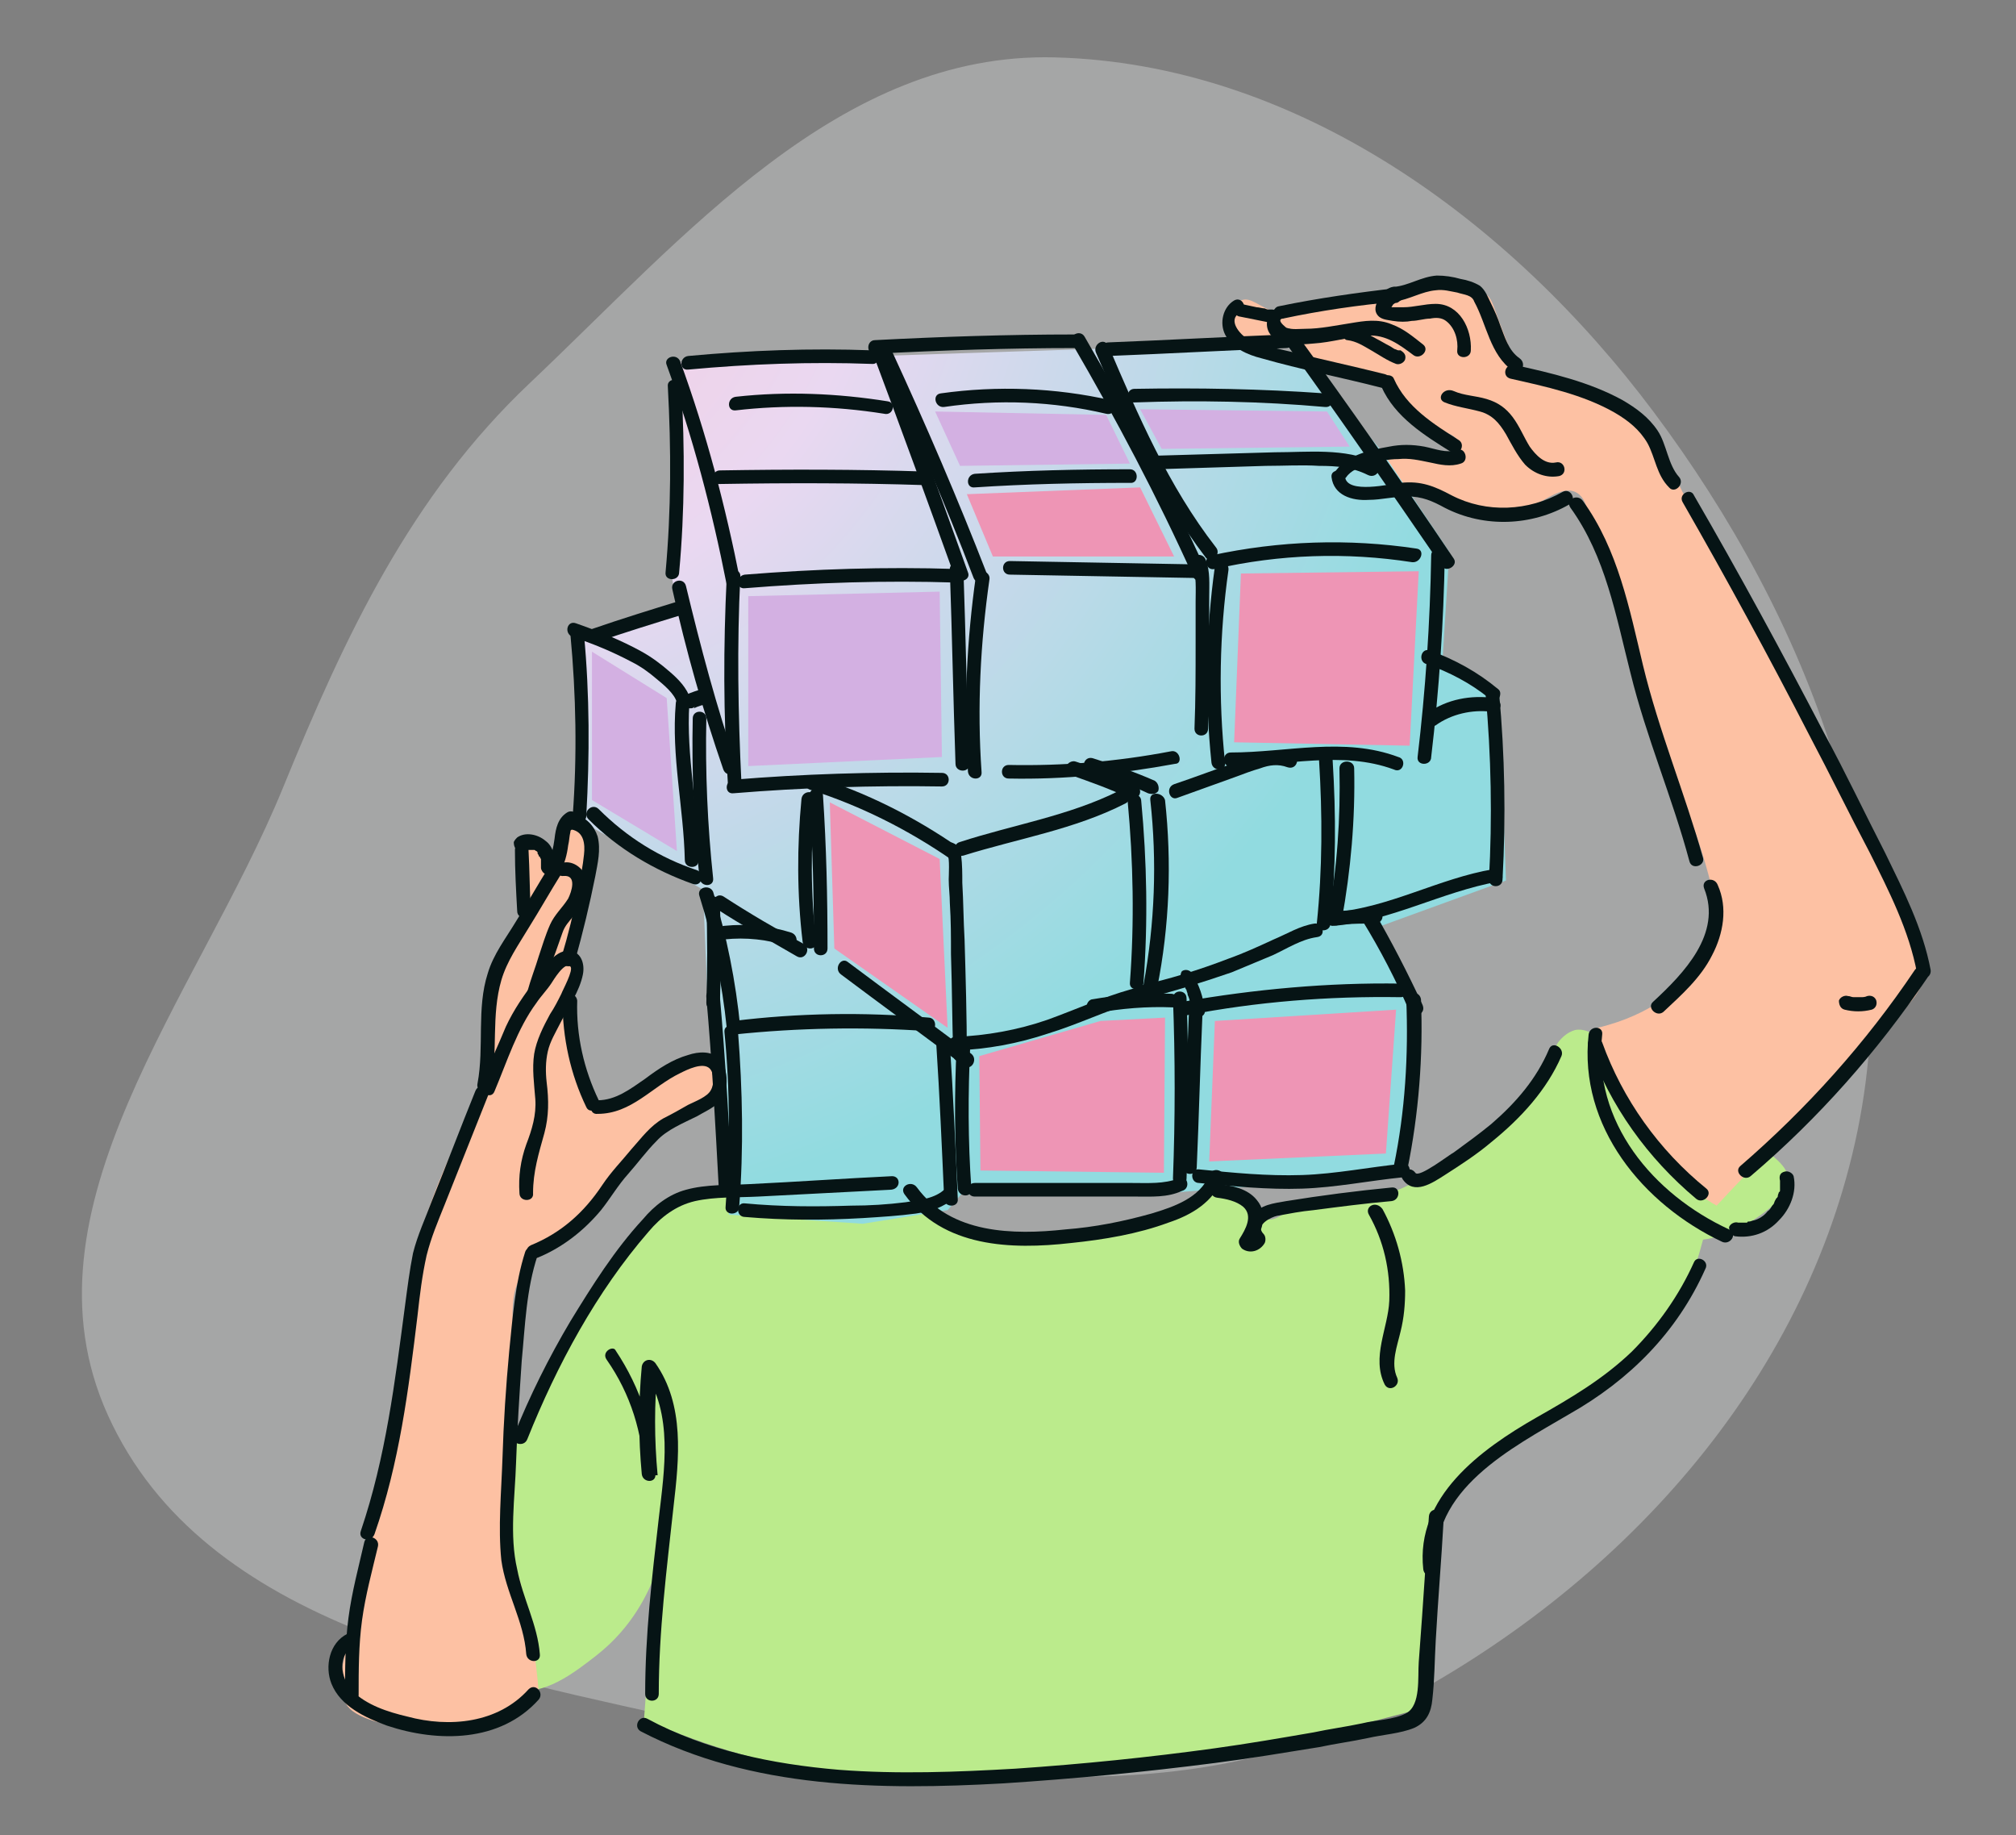 <?xml version="1.0" encoding="UTF-8"?> <svg xmlns="http://www.w3.org/2000/svg" width="178" height="162" viewBox="0 0 178 162" fill="none"><rect x="0" y="0" width="178" height="162" fill="#808080" stroke="none"/> <g style="mix-blend-mode:screen" opacity="0.3"> <path fill-rule="evenodd" clip-rule="evenodd" d="M146 36.355C159.702 54.661 168.574 77.481 164.016 99.784C159.446 122.15 142.819 140.289 122.63 150.721C104.151 160.269 82.854 156.897 62.482 152.249C42.392 147.666 18.064 143.765 9.523 124.916C1.255 106.673 17.455 87.949 24.991 69.52C30.482 56.09 36.26 43.766 46.772 33.82C60.506 20.827 74.172 4.581 93.121 5.065C114.312 5.606 133.219 19.279 146 36.355Z" fill="#FCFEFE"></path> </g> <path d="M42.167 132.924C43.167 129.324 43.967 130.424 48.567 121.524C50.867 117.224 52.467 113.624 55.667 109.724C55.667 109.724 57.467 107.624 61.967 105.424C62.467 105.224 63.467 104.724 64.067 105.124C64.667 105.524 64.467 106.324 65.067 106.824C65.567 107.324 66.367 107.224 66.767 107.224C76.667 106.624 73.867 107.524 79.167 106.724C79.867 106.624 80.867 106.424 82.067 106.824C83.667 107.224 84.667 108.224 85.167 108.624C86.767 109.824 89.967 109.524 96.467 108.724C103.367 107.824 105.267 106.924 106.067 105.724C106.167 105.524 106.467 104.924 107.067 104.824C108.367 104.524 110.067 106.224 110.567 106.624C111.167 107.224 111.267 107.524 111.767 107.624C112.667 107.824 113.467 107.024 113.967 106.624C116.067 105.024 118.367 106.224 121.767 105.524C123.767 105.124 124.967 104.324 127.367 102.824C132.567 99.524 135.767 95.024 137.567 92.024C137.867 91.624 138.367 91.124 139.067 90.924C140.567 90.624 141.967 92.324 143.267 93.524C145.867 96.024 145.967 94.824 153.867 100.124C156.967 102.224 157.867 103.024 157.867 104.124C157.867 105.624 155.967 106.924 154.767 107.724C152.967 108.824 151.367 109.324 150.367 109.424C150.067 110.524 149.667 112.124 148.767 113.824C148.267 114.724 146.467 118.024 139.467 123.024C136.167 125.324 134.567 126.124 130.667 129.224C128.767 130.724 127.567 131.924 126.767 133.624C125.867 135.824 126.167 137.724 126.367 140.024C126.567 142.524 126.567 146.224 125.867 150.724C123.567 151.324 120.367 152.224 116.467 153.024C114.067 153.524 107.567 154.824 94.667 155.824C84.167 156.624 78.967 157.124 74.467 156.624C66.767 155.724 60.767 153.524 56.867 151.724C57.067 149.024 57.267 146.224 57.567 143.524C57.667 142.024 57.767 140.524 57.867 138.924C57.267 140.524 55.867 143.624 52.667 146.124C50.867 147.524 47.867 149.924 45.367 149.024C41.667 148.024 40.367 139.524 42.167 132.924Z" fill="#BBEB8C"></path> <path d="M47.567 149.324C47.467 148.124 47.267 146.224 46.867 144.024C46.067 139.224 45.267 137.924 44.767 135.024C44.267 132.424 44.667 128.924 45.267 121.824C45.667 117.224 44.467 114.524 46.367 112.124C46.667 111.724 47.467 111.024 49.067 109.524C52.167 106.624 52.267 106.824 53.367 105.724C56.167 102.724 55.267 101.624 57.467 100.124C59.667 98.524 61.267 99.324 62.467 97.624C63.367 96.324 63.667 94.424 62.867 93.724C62.167 93.124 60.867 93.624 60.067 93.924C56.767 95.124 55.867 97.624 53.667 97.424C52.967 97.324 52.467 97.024 52.267 96.824C51.167 96.024 50.867 94.724 50.567 92.724C50.167 90.324 49.867 88.924 50.467 87.524C50.667 87.024 51.067 86.324 50.967 85.424C50.867 84.724 50.567 84.424 50.467 83.824C50.267 82.924 50.667 82.324 51.067 81.324C51.667 79.724 51.867 78.524 52.067 76.624C52.367 74.724 52.167 74.124 51.967 73.624C51.567 72.824 50.567 72.224 49.967 72.424C49.567 72.624 49.467 73.024 49.367 73.824C49.067 75.224 49.267 76.224 49.067 76.324C48.867 76.324 48.767 75.324 47.867 74.724C47.167 74.324 46.067 74.324 45.767 74.824C45.567 75.224 45.767 75.724 45.867 76.124C46.467 77.824 46.167 79.324 45.867 81.124C45.567 82.924 44.867 82.624 43.867 85.124C43.367 86.424 42.467 88.824 42.767 91.524C42.867 92.624 43.167 93.524 42.967 94.924C42.767 96.024 42.367 96.824 42.167 97.124C41.667 98.024 38.267 104.324 36.967 109.724C36.867 109.924 36.667 111.624 36.167 115.024C35.367 120.824 35.267 121.724 34.967 123.924C33.867 131.124 33.367 134.724 32.067 138.524C31.667 139.524 31.267 142.024 30.267 146.924C30.067 147.924 29.867 149.324 30.567 150.424C30.867 150.924 31.567 151.624 34.167 152.224C36.967 152.824 38.967 153.324 41.667 152.624C44.767 151.824 46.667 150.224 47.567 149.324Z" fill="#FDC1A3"></path> <path d="M151.567 106.424C155.367 102.324 158.567 99.224 160.767 97.124C163.267 94.824 165.167 91.924 167.667 89.524C168.467 88.724 169.867 87.424 170.067 85.524C170.267 83.724 169.367 82.324 168.967 81.624C166.967 78.324 165.867 74.624 163.967 71.224C160.967 65.824 161.867 66.724 158.667 60.924C154.767 53.824 149.767 46.124 148.167 42.624C148.067 42.424 147.667 41.424 146.967 40.124C146.067 38.524 145.667 37.624 145.267 37.124C143.767 35.224 141.267 34.624 138.967 34.024C136.267 33.324 135.467 33.724 134.467 32.824C133.867 32.324 133.467 31.324 132.767 29.424C131.767 26.924 131.867 26.524 131.167 25.924C129.867 24.724 127.967 24.824 127.567 24.824C126.367 24.924 126.067 25.324 124.467 25.724C123.067 26.024 122.367 25.924 120.967 26.024C116.267 26.324 115.467 28.424 112.867 27.624C111.267 27.224 110.467 26.124 109.567 26.524C109.067 26.824 108.767 27.524 108.767 28.124C108.767 28.824 109.167 29.524 109.767 29.824C110.067 29.924 110.267 30.024 111.567 29.924C113.467 29.824 113.567 29.724 113.967 29.924C114.667 30.224 114.667 30.724 115.467 31.524C115.667 31.724 116.267 32.124 117.667 32.624C120.667 33.624 121.367 32.724 122.767 33.624C124.367 34.624 123.567 35.924 125.367 37.124C126.867 38.224 128.367 38.024 128.767 39.024C128.867 39.524 128.767 40.124 128.467 40.324C127.867 40.724 127.067 40.024 125.867 39.624C125.067 39.324 123.767 39.224 122.067 39.624C122.367 41.024 122.967 42.724 124.267 43.324C125.067 43.624 125.567 43.424 126.667 43.424C129.167 43.624 129.467 45.124 131.367 45.524C134.767 46.324 137.367 42.324 139.267 43.524C139.867 43.924 140.067 44.624 140.167 45.124C141.067 48.624 143.067 51.824 143.967 55.324C145.767 62.724 146.767 66.424 147.867 69.024C148.367 70.124 150.167 74.024 151.267 78.924C151.567 80.124 151.667 81.124 151.467 82.224C150.867 85.624 147.767 87.624 146.367 88.524C145.267 89.224 143.567 90.124 141.067 90.724C141.867 93.924 143.767 99.424 148.667 103.824C149.467 105.024 150.467 105.824 151.567 106.424Z" fill="#FDC1A3"></path> <path d="M59.467 32.024L110.767 30.324L115.767 32.224L122.067 39.924L127.967 48.724L127.367 58.224L132.367 61.224L132.967 77.724L121.967 81.724L125.067 88.024L124.167 103.624L101.667 105.424H84.867L83.667 106.824L76.167 108.024L64.367 107.224L62.467 88.024L62.067 78.524L51.167 72.424L51.067 56.624L59.767 53.824L59.167 49.824L59.467 32.024Z" fill="url(#paint0_radial_545_126215)"></path> <path d="M50.465 73.224C51.565 73.424 51.665 74.524 51.565 75.424C51.465 76.424 51.265 77.424 51.065 78.424C50.665 80.524 50.165 82.524 49.565 84.524C49.365 85.324 50.565 85.624 50.765 84.824C51.465 82.324 52.065 79.824 52.565 77.324C52.765 76.224 53.065 75.024 52.765 73.824C52.465 72.924 51.765 72.124 50.765 71.924C50.065 71.824 49.665 73.024 50.465 73.224Z" fill="#061415"></path> <path d="M49.765 77.324C50.965 77.224 50.465 78.724 50.165 79.324C49.665 80.124 48.965 80.724 48.565 81.624C48.165 82.524 47.865 83.524 47.565 84.424C47.265 85.424 46.865 86.424 46.565 87.524C46.265 88.324 47.565 88.624 47.765 87.824C48.165 86.524 48.565 85.324 49.065 84.024C49.265 83.424 49.465 82.924 49.665 82.324C49.865 81.724 50.265 81.324 50.665 80.824C51.365 80.024 51.965 79.024 51.865 77.924C51.765 76.924 50.865 76.024 49.865 76.124C48.965 76.224 48.965 77.424 49.765 77.324Z" fill="#061415"></path> <path d="M48.465 76.524C47.465 78.124 46.565 79.724 45.565 81.324C44.665 82.824 43.565 84.224 43.065 85.924C42.065 89.024 42.765 92.424 42.165 95.624C41.965 96.424 43.165 96.724 43.365 95.924C43.965 92.824 43.365 89.624 44.265 86.524C44.765 84.824 45.765 83.424 46.665 81.924C47.665 80.324 48.565 78.724 49.565 77.124C49.965 76.524 48.965 75.824 48.465 76.524Z" fill="#061415"></path> <path d="M45.465 75.024C45.465 76.824 45.565 78.624 45.665 80.424C45.665 81.224 46.965 81.224 46.865 80.424C46.765 78.624 46.765 76.824 46.665 75.024C46.665 74.224 45.465 74.224 45.465 75.024Z" fill="#061415"></path> <path d="M46.465 75.124C46.565 75.124 46.565 75.024 46.665 75.024C46.565 75.024 46.565 75.024 46.565 75.024H46.665C46.765 75.024 46.765 75.024 46.665 75.024H46.765C46.865 75.024 46.865 75.024 46.965 75.024C46.765 75.024 46.865 75.024 46.965 75.024H47.065H47.165C47.265 75.024 47.065 74.924 47.165 75.024C47.265 75.024 47.265 75.124 47.365 75.124C47.365 75.124 47.465 75.224 47.365 75.124C47.265 75.024 47.365 75.124 47.365 75.124C47.365 75.124 47.365 75.124 47.465 75.224C47.465 75.224 47.465 75.224 47.465 75.324C47.465 75.424 47.465 75.324 47.465 75.324C47.465 75.424 47.565 75.424 47.565 75.524C47.565 75.524 47.565 75.624 47.665 75.624C47.665 75.724 47.665 75.624 47.665 75.624C47.665 75.724 47.765 75.824 47.765 75.824C47.765 75.924 47.765 75.924 47.765 76.024C47.765 76.024 47.765 76.024 47.765 76.124C47.765 76.024 47.765 76.024 47.765 76.024V76.124C47.765 76.324 47.765 76.524 47.765 76.624C47.765 76.724 47.865 76.924 47.965 77.024C48.065 77.124 48.265 77.224 48.365 77.224C48.565 77.224 48.665 77.124 48.765 77.024C48.865 76.924 48.965 76.724 48.965 76.624C49.065 75.724 48.865 74.724 48.165 74.224C47.465 73.624 46.365 73.424 45.665 73.924C45.565 74.024 45.465 74.124 45.365 74.324C45.365 74.424 45.365 74.624 45.465 74.824C45.865 75.224 46.265 75.324 46.465 75.124Z" fill="#061415"></path> <path d="M49.465 76.924C49.865 76.224 50.065 75.424 50.165 74.624C50.265 74.224 50.265 73.824 50.365 73.424C50.365 73.324 50.365 73.324 50.465 73.224C50.465 73.324 50.565 73.124 50.565 73.024C50.565 73.024 50.565 72.924 50.665 72.924L50.765 72.824C51.065 72.624 51.165 72.224 50.965 71.924C50.765 71.624 50.365 71.524 50.065 71.724C49.265 72.224 49.065 73.124 48.965 74.024C48.865 74.824 48.665 75.624 48.365 76.324C48.265 76.624 48.265 77.024 48.565 77.224C48.865 77.324 49.265 77.224 49.465 76.924Z" fill="#061415"></path> <path d="M43.665 96.324C44.765 93.724 45.665 90.824 47.365 88.524C47.765 87.924 48.265 87.424 48.665 86.824C48.865 86.524 49.865 84.824 50.365 85.324C50.665 85.624 49.665 87.424 49.565 87.724C49.265 88.324 48.965 88.924 48.565 89.524C47.965 90.624 47.365 91.824 47.165 93.024C46.965 94.324 47.165 95.724 47.265 97.024C47.365 98.424 46.965 99.724 46.465 101.024C45.965 102.424 45.765 103.824 45.865 105.324C45.865 106.124 47.165 106.124 47.065 105.324C47.065 103.424 47.565 101.824 48.065 100.024C48.465 98.524 48.465 97.124 48.265 95.524C48.165 94.624 48.165 93.724 48.365 92.824C48.565 91.924 49.065 91.124 49.465 90.324C50.165 88.924 51.165 87.524 51.465 86.024C51.665 85.024 51.265 83.924 50.165 83.924C48.865 83.924 47.965 85.624 47.265 86.524C46.265 87.824 45.365 89.124 44.665 90.624C43.965 92.324 43.165 94.024 42.465 95.724C42.265 96.424 43.365 97.124 43.665 96.324Z" fill="#061415"></path> <path d="M41.965 96.324C40.665 99.524 39.465 102.724 38.165 105.924C37.565 107.524 36.865 109.024 36.465 110.624C36.165 112.124 35.965 113.724 35.765 115.224C34.865 122.024 34.065 128.624 31.865 135.124C31.565 135.924 32.765 136.224 33.065 135.424C35.265 129.124 36.065 122.724 36.865 116.124C37.065 114.324 37.265 112.624 37.665 110.824C38.065 109.224 38.665 107.824 39.265 106.324C40.565 103.024 41.865 99.824 43.165 96.524C43.465 95.824 42.265 95.524 41.965 96.324Z" fill="#061415"></path> <path d="M32.165 136.124C31.665 138.324 31.065 140.524 30.765 142.824C30.465 145.124 30.465 147.424 30.465 149.624C30.465 150.424 31.665 150.424 31.665 149.624C31.665 147.424 31.665 145.224 31.965 143.024C32.265 140.824 32.865 138.624 33.365 136.524C33.565 135.724 32.365 135.324 32.165 136.124Z" fill="#061415"></path> <path d="M46.365 110.524C45.465 113.324 45.265 116.324 44.965 119.224C44.665 122.424 44.465 125.524 44.365 128.724C44.265 131.724 43.965 134.824 44.265 137.724C44.665 140.624 46.265 143.124 46.465 146.024C46.565 146.824 47.765 146.824 47.665 146.024C47.465 143.424 46.165 141.124 45.665 138.524C44.965 135.524 45.465 132.224 45.565 129.124C45.665 126.124 45.865 123.124 46.065 120.124C46.365 117.024 46.465 113.824 47.465 110.824C47.765 110.124 46.565 109.824 46.365 110.524Z" fill="#061415"></path> <path d="M47.465 111.024C49.665 110.124 51.565 108.624 53.065 106.824C53.865 105.824 54.565 104.624 55.465 103.624C56.265 102.724 57.065 101.624 57.965 100.724C58.865 99.724 60.365 99.124 61.565 98.524C62.565 97.924 63.765 97.524 64.065 96.224C64.265 95.324 64.165 94.224 63.565 93.524C62.865 92.724 61.665 92.824 60.765 93.124C59.365 93.524 58.165 94.324 56.965 95.224C55.665 96.124 54.365 97.124 52.765 97.124C51.965 97.124 51.965 98.424 52.765 98.324C55.765 98.324 57.565 95.924 60.065 94.724C60.665 94.424 62.065 93.724 62.665 94.324C63.065 94.724 63.065 95.724 62.765 96.224C62.465 96.824 61.365 97.224 60.765 97.524C60.065 97.924 59.365 98.324 58.565 98.724C57.365 99.424 56.665 100.424 55.765 101.424C54.865 102.524 53.965 103.424 53.165 104.624C51.565 107.024 49.565 108.824 46.865 109.924C46.065 110.324 46.765 111.324 47.465 111.024Z" fill="#061415"></path> <path d="M49.665 88.324C49.665 91.624 50.365 94.824 51.765 97.724C52.065 98.424 53.165 97.824 52.865 97.124C51.565 94.424 50.865 91.424 50.965 88.324C50.865 87.524 49.665 87.524 49.665 88.324Z" fill="#061415"></path> <path d="M118.865 42.124C119.265 41.524 120.065 41.224 120.765 41.024C121.665 40.724 122.565 40.524 123.465 40.524C124.465 40.424 125.265 40.624 126.265 40.824C127.165 41.024 128.065 41.224 128.965 40.924C129.765 40.724 129.365 39.424 128.665 39.724C127.665 40.024 126.765 39.624 125.765 39.424C124.665 39.224 123.665 39.224 122.665 39.424C120.965 39.724 119.065 40.124 117.965 41.524C117.265 42.124 118.365 42.724 118.865 42.124Z" fill="#061415"></path> <path d="M117.565 42.124C117.765 43.724 119.365 44.224 120.865 44.124C121.965 44.124 123.065 43.824 124.265 43.824C125.565 43.824 126.465 44.224 127.565 44.824C131.065 46.624 135.265 46.424 138.565 44.524C139.265 44.124 138.665 43.024 137.965 43.424C134.965 45.124 131.265 45.324 128.165 43.724C126.665 42.924 125.465 42.424 123.665 42.624C122.765 42.724 118.965 43.624 118.765 42.124C118.765 41.424 117.465 41.324 117.565 42.124Z" fill="#061415"></path> <path d="M127.565 35.524C128.565 35.924 129.565 36.024 130.665 36.324C131.765 36.624 132.365 37.324 132.965 38.324C133.465 39.224 133.965 40.224 134.665 41.024C135.465 41.824 136.565 42.224 137.665 42.024C138.465 41.824 138.165 40.624 137.365 40.824C136.365 41.024 135.565 40.124 135.065 39.424C134.565 38.624 134.165 37.624 133.565 36.824C132.965 36.024 132.265 35.524 131.265 35.224C130.265 34.924 129.265 34.924 128.365 34.524C127.465 34.124 126.765 35.224 127.565 35.524Z" fill="#061415"></path> <path d="M121.965 34.124C123.165 36.824 125.765 38.424 128.165 39.924C128.865 40.324 129.465 39.224 128.765 38.824C126.565 37.424 124.165 35.924 123.065 33.424C122.965 33.124 122.465 33.024 122.165 33.224C121.865 33.424 121.865 33.824 121.965 34.124Z" fill="#061415"></path> <path d="M108.965 26.524C107.965 27.124 107.665 28.524 108.165 29.524C108.765 30.724 110.165 31.324 111.365 31.624C114.865 32.624 118.465 33.324 121.965 34.224C122.765 34.424 123.065 33.224 122.265 33.024C119.465 32.324 116.665 31.724 113.865 31.024C112.665 30.724 111.265 30.524 110.165 29.924C109.465 29.524 108.365 28.224 109.465 27.624C110.265 27.224 109.665 26.124 108.965 26.524Z" fill="#061415"></path> <path d="M109.365 27.924C110.365 28.124 111.365 28.324 112.365 28.524C112.465 28.524 112.665 28.424 112.765 28.324C112.865 28.224 112.965 28.024 112.965 27.924C112.965 27.724 112.865 27.624 112.765 27.524C112.665 27.424 112.465 27.324 112.365 27.324H112.265C112.365 27.324 112.365 27.324 112.265 27.324C112.165 27.324 112.165 27.324 112.065 27.324C111.965 27.324 111.865 27.324 111.665 27.224C111.465 27.224 111.165 27.124 110.965 27.124C110.465 27.024 110.065 26.924 109.565 26.824C109.265 26.724 108.865 26.924 108.765 27.224C108.865 27.424 109.065 27.824 109.365 27.924Z" fill="#061415"></path> <path d="M112.865 27.124C111.865 27.524 111.565 28.724 112.165 29.524C112.965 30.624 114.765 30.424 115.965 30.324C117.565 30.224 119.165 29.724 120.765 29.624C122.365 29.524 123.565 30.424 124.765 31.324C125.365 31.824 126.265 30.924 125.665 30.424C124.765 29.724 123.965 29.024 122.865 28.624C121.665 28.124 120.465 28.324 119.265 28.524C117.965 28.724 116.565 29.024 115.265 29.024C114.765 29.024 114.065 29.124 113.565 28.924C113.465 28.824 112.765 28.324 113.165 28.124C113.965 28.024 113.665 26.824 112.865 27.124Z" fill="#061415"></path> <path d="M118.965 30.024C119.765 30.124 120.365 30.524 121.065 30.924C121.765 31.324 122.465 31.824 123.265 32.124C123.565 32.224 123.965 32.024 124.065 31.724C124.165 31.324 123.965 31.124 123.665 30.924H123.565C123.665 30.924 123.465 30.924 123.465 30.924C123.365 30.924 123.265 30.824 123.165 30.824C122.965 30.724 122.865 30.624 122.665 30.524C122.265 30.324 121.965 30.124 121.565 29.924C120.865 29.524 120.065 29.124 119.265 28.924C118.965 28.824 118.565 29.024 118.465 29.324C118.465 29.524 118.665 30.024 118.965 30.024Z" fill="#061415"></path> <path d="M113.265 28.124C116.565 27.424 119.965 26.924 123.365 26.624C124.165 26.524 124.165 25.324 123.365 25.424C119.865 25.824 116.365 26.324 112.965 27.024C112.165 27.124 112.465 28.324 113.265 28.124Z" fill="#061415"></path> <path d="M122.965 25.324C122.465 25.424 122.065 25.824 121.865 26.224C121.565 26.624 121.265 27.224 121.565 27.724C121.865 28.224 122.465 28.224 122.965 28.324C123.565 28.424 124.165 28.424 124.665 28.324C125.165 28.324 125.765 28.124 126.265 28.124C126.765 28.024 127.265 28.024 127.665 28.324C128.465 28.924 128.765 30.024 128.665 30.924C128.565 31.724 129.865 31.724 129.865 30.924C129.965 29.024 128.865 26.824 126.765 26.824C125.765 26.824 124.865 27.124 123.865 27.124C123.665 27.124 123.365 27.124 123.165 27.124C123.065 27.124 122.965 27.124 122.865 27.124L122.565 27.024C122.665 27.324 122.665 27.424 122.765 27.224L122.865 27.124C122.865 27.024 122.965 27.024 122.965 26.924C123.065 26.824 123.165 26.724 123.365 26.724C124.065 26.424 123.765 25.224 122.965 25.324Z" fill="#061415"></path> <path d="M123.165 26.624C124.465 26.424 125.565 25.724 126.765 25.624C127.465 25.524 128.065 25.724 128.665 25.824C129.265 26.024 129.965 26.024 130.165 26.624C131.265 28.624 131.565 31.324 133.565 32.724C134.265 33.224 134.865 32.124 134.165 31.624C133.165 30.924 132.865 29.724 132.465 28.724C132.265 28.124 131.965 27.424 131.665 26.824C131.365 26.224 131.165 25.624 130.665 25.224C130.165 24.924 129.565 24.724 128.965 24.624C128.265 24.424 127.565 24.324 126.865 24.324C125.465 24.424 124.365 25.224 123.065 25.324C122.365 25.424 122.365 26.724 123.165 26.624Z" fill="#061415"></path> <path d="M133.365 33.424C136.465 34.124 139.765 34.824 142.565 36.424C143.765 37.124 144.765 37.924 145.465 39.124C146.165 40.424 146.265 41.924 147.365 43.024C147.865 43.624 148.765 42.724 148.265 42.124C147.265 41.024 147.165 39.224 146.365 38.024C145.565 36.824 144.465 36.024 143.265 35.324C140.365 33.724 136.965 32.924 133.765 32.224C132.865 32.024 132.565 33.224 133.365 33.424Z" fill="#061415"></path> <path d="M148.565 44.324C152.465 51.124 156.165 57.924 159.765 64.924C161.565 68.324 163.265 71.824 165.065 75.224C166.765 78.624 168.565 82.124 169.265 85.924C169.365 86.724 170.565 86.424 170.465 85.624C169.765 81.924 168.065 78.624 166.465 75.324C164.665 71.824 162.965 68.224 161.065 64.724C157.365 57.624 153.565 50.624 149.565 43.724C149.265 43.024 148.165 43.624 148.565 44.324Z" fill="#061415"></path> <path d="M169.065 85.624C164.765 92.024 159.565 97.824 153.665 102.924C153.065 103.424 153.965 104.324 154.565 103.824C160.565 98.724 165.765 92.824 170.165 86.324C170.565 85.624 169.565 84.924 169.065 85.624Z" fill="#061415"></path> <path d="M150.465 78.424C152.065 82.424 148.665 85.924 145.965 88.424C145.365 88.924 146.265 89.824 146.865 89.324C148.465 87.824 150.165 86.324 151.165 84.324C152.165 82.424 152.565 80.124 151.665 78.124C151.365 77.324 150.165 77.624 150.465 78.424Z" fill="#061415"></path> <path d="M138.665 44.824C141.765 49.124 142.665 54.324 143.965 59.424C145.365 65.124 147.665 70.424 149.165 76.024C149.365 76.824 150.565 76.424 150.365 75.724C148.765 70.024 146.465 64.524 145.065 58.724C143.865 53.724 142.865 48.524 139.765 44.224C139.265 43.524 138.165 44.124 138.665 44.824Z" fill="#061415"></path> <path d="M162.865 89.124C163.665 89.324 164.465 89.324 165.265 89.124C165.565 89.024 165.765 88.724 165.665 88.324C165.565 88.024 165.265 87.824 164.865 87.924C164.665 88.024 164.465 88.024 164.265 88.024C164.365 88.024 164.365 88.024 164.465 88.024C164.165 88.024 163.865 88.024 163.465 88.024C163.565 88.024 163.565 88.024 163.665 88.024C163.465 88.024 163.365 87.924 163.165 87.924C162.865 87.824 162.465 88.024 162.365 88.324C162.365 88.624 162.465 89.024 162.865 89.124Z" fill="#061415"></path> <path d="M79.865 105.424C83.265 110.124 89.265 110.324 94.565 109.724C97.465 109.424 100.465 108.924 103.165 107.924C105.265 107.224 107.065 106.124 107.965 104.024C108.265 103.324 107.065 102.924 106.765 103.724C105.965 105.724 103.665 106.524 101.665 107.124C99.165 107.824 96.665 108.324 94.065 108.524C89.465 109.024 83.965 108.924 80.965 104.824C80.465 104.124 79.365 104.724 79.865 105.424Z" fill="#061415"></path> <path d="M78.765 103.824C74.565 104.024 70.365 104.324 66.165 104.524C64.365 104.624 62.365 104.524 60.565 105.024C59.065 105.424 57.765 106.424 56.765 107.624C54.265 110.324 52.265 113.524 50.365 116.624C48.465 119.824 46.765 123.224 45.365 126.724C45.065 127.424 46.265 127.824 46.565 127.024C49.165 120.524 52.665 114.024 57.265 108.724C58.365 107.424 59.665 106.424 61.365 106.024C63.165 105.624 65.065 105.724 66.965 105.624C70.865 105.424 74.665 105.224 78.565 105.024C79.565 105.024 79.565 103.824 78.765 103.824Z" fill="#061415"></path> <path d="M53.565 120.024C55.665 123.024 56.765 126.524 56.865 130.224C57.265 130.224 57.665 130.224 58.065 130.224C57.765 127.024 57.765 123.924 58.065 120.724C57.665 120.824 57.265 120.924 56.865 121.024C59.465 124.824 58.665 129.724 58.165 134.024C57.565 139.224 56.965 144.324 56.965 149.524C56.965 150.324 58.165 150.324 58.165 149.524C58.165 144.024 58.865 138.524 59.465 133.024C59.965 128.724 60.465 124.024 57.865 120.324C57.465 119.824 56.765 120.024 56.665 120.624C56.365 123.824 56.365 126.924 56.665 130.124C56.765 130.924 57.965 130.924 57.865 130.124C57.765 126.224 56.565 122.524 54.365 119.224C54.165 118.724 53.065 119.324 53.565 120.024Z" fill="#061415"></path> <path d="M107.465 105.724C108.265 105.824 109.165 106.024 109.765 106.524C110.665 107.324 109.965 108.524 109.465 109.324C109.265 109.624 109.465 110.024 109.665 110.224C110.365 110.724 111.265 110.424 111.665 109.724C111.765 109.524 111.765 109.124 111.565 108.924C110.765 108.124 112.265 107.424 112.765 107.324C113.865 107.124 114.865 106.924 115.965 106.824C118.265 106.524 120.565 106.224 122.865 106.024C123.665 105.924 123.665 104.724 122.865 104.824C119.765 105.124 116.665 105.524 113.565 106.024C112.465 106.224 111.265 106.324 110.565 107.324C109.965 108.124 109.965 109.224 110.665 109.924C110.665 109.624 110.565 109.424 110.565 109.124C110.465 109.224 110.465 109.324 110.365 109.124C110.465 109.424 110.465 109.724 110.565 110.024C111.365 108.824 112.065 107.224 110.965 105.924C110.165 104.924 108.765 104.624 107.465 104.524C106.665 104.324 106.665 105.624 107.465 105.724Z" fill="#061415"></path> <path d="M120.865 107.224C122.165 109.524 122.765 112.124 122.665 114.824C122.565 117.224 121.065 119.824 122.265 122.224C122.665 122.924 123.665 122.324 123.365 121.624C122.765 120.324 123.365 118.824 123.665 117.524C123.965 116.324 124.065 115.124 124.065 113.924C123.965 111.424 123.265 108.924 122.065 106.724C121.465 105.924 120.465 106.524 120.865 107.224Z" fill="#061415"></path> <path d="M123.865 104.124C124.865 105.524 126.465 104.424 127.565 103.724C128.965 102.824 130.365 101.924 131.665 100.824C134.265 98.724 136.565 96.224 137.865 93.224C138.165 92.524 137.065 91.824 136.765 92.624C135.665 95.224 133.865 97.324 131.665 99.224C130.565 100.124 129.465 100.924 128.365 101.724C127.965 101.924 125.265 104.024 124.965 103.524C124.465 102.824 123.365 103.424 123.865 104.124Z" fill="#061415"></path> <path d="M149.565 111.424C148.265 114.324 146.365 117.024 144.065 119.324C141.565 121.724 138.665 123.424 135.665 125.124C130.765 127.924 124.965 132.124 125.665 138.524C125.765 139.324 126.965 139.324 126.865 138.524C126.165 131.524 133.465 127.824 138.565 124.824C143.865 121.824 148.065 117.624 150.565 112.024C150.965 111.324 149.865 110.724 149.565 111.424Z" fill="#061415"></path> <path d="M140.265 91.324C139.365 99.424 145.065 106.324 152.065 109.624C152.765 109.924 153.465 108.924 152.665 108.524C145.965 105.424 140.565 99.024 141.465 91.324C141.565 90.524 140.365 90.524 140.265 91.324Z" fill="#061415"></path> <path d="M153.165 109.124C154.665 109.324 156.065 108.824 157.065 107.724C158.065 106.724 158.665 105.224 158.365 103.824C158.265 103.524 157.865 103.324 157.565 103.424C157.165 103.524 157.065 103.824 157.165 104.224C157.165 104.324 157.165 104.324 157.165 104.224V104.324C157.165 104.424 157.165 104.424 157.165 104.524C157.165 104.624 157.165 104.824 157.165 104.924C157.165 105.124 157.165 104.824 157.165 105.024C157.165 105.124 157.165 105.224 157.065 105.224C157.065 105.324 156.965 105.424 156.965 105.624C156.965 105.624 156.865 105.824 156.865 105.724C156.865 105.824 156.765 105.824 156.765 105.924C156.665 106.024 156.665 106.224 156.565 106.324C156.365 106.524 156.365 106.724 156.065 106.924C155.765 107.324 155.265 107.624 154.865 107.724C154.765 107.724 154.565 107.824 154.465 107.824C154.365 107.824 154.265 107.824 154.265 107.924C154.265 107.924 154.065 107.924 154.165 107.924C154.065 107.924 153.865 107.924 153.765 107.924C153.665 107.924 153.665 107.924 153.565 107.924H153.465C153.565 107.924 153.565 107.924 153.465 107.924C153.165 107.824 152.765 108.024 152.665 108.324C152.665 108.624 152.865 109.024 153.165 109.124Z" fill="#061415"></path> <path d="M140.265 92.324C142.165 97.624 145.465 102.224 149.765 105.824C150.365 106.324 151.265 105.424 150.665 104.924C146.465 101.524 143.265 97.024 141.465 92.024C141.165 91.224 139.965 91.624 140.265 92.324Z" fill="#061415"></path> <path d="M83.865 50.324C84.065 56.024 84.165 61.724 84.365 67.424C84.365 68.224 85.665 68.224 85.565 67.424C85.365 61.724 85.265 56.024 85.065 50.324C85.065 49.524 83.765 49.524 83.865 50.324Z" fill="#061415"></path> <path d="M105.265 49.724C105.665 50.824 105.565 52.024 105.565 53.124C105.565 54.324 105.565 55.624 105.565 56.824C105.565 59.324 105.565 61.824 105.465 64.324C105.465 65.124 106.665 65.124 106.665 64.324C106.665 61.724 106.665 59.124 106.765 56.524C106.765 55.224 106.765 53.924 106.765 52.724C106.765 51.624 106.865 50.424 106.465 49.424C106.165 48.624 104.965 49.024 105.265 49.724Z" fill="#061415"></path> <path d="M107.265 50.024C106.465 55.724 106.365 61.524 106.965 67.324C107.065 68.124 108.265 68.124 108.165 67.324C107.565 61.724 107.665 55.924 108.465 50.324C108.565 49.524 107.365 49.224 107.265 50.024Z" fill="#061415"></path> <path d="M86.165 50.824C85.365 56.524 85.065 62.324 85.465 68.124C85.565 68.924 86.765 68.924 86.665 68.124C86.265 62.424 86.565 56.724 87.365 51.124C87.465 50.424 86.265 50.024 86.165 50.824Z" fill="#061415"></path> <path d="M64.165 50.924C63.865 57.024 63.865 63.124 64.265 69.124C64.265 69.924 65.565 69.924 65.465 69.124C65.165 63.024 65.065 56.924 65.365 50.924C65.465 50.124 64.165 50.124 64.165 50.924Z" fill="#061415"></path> <path d="M59.365 52.024C60.565 57.424 62.065 62.724 63.865 67.924C64.165 68.724 65.365 68.324 65.065 67.624C63.265 62.424 61.865 57.124 60.565 51.724C60.365 50.924 59.165 51.224 59.365 52.024Z" fill="#061415"></path> <path d="M58.965 34.124C59.265 39.624 59.265 45.024 58.765 50.524C58.665 51.324 59.965 51.324 59.965 50.524C60.465 45.124 60.465 39.624 60.165 34.124C60.165 33.324 58.865 33.324 58.965 34.124Z" fill="#061415"></path> <path d="M58.865 32.224C61.165 38.524 62.865 45.024 64.165 51.624C64.365 52.424 65.565 52.124 65.365 51.324C64.065 44.724 62.365 38.224 60.065 31.924C59.765 31.124 58.565 31.524 58.865 32.224Z" fill="#061415"></path> <path d="M76.965 30.924C71.565 30.724 66.165 30.924 60.765 31.424C59.965 31.524 59.965 32.724 60.765 32.624C66.165 32.124 71.565 31.924 76.965 32.124C77.765 32.224 77.765 30.924 76.965 30.924Z" fill="#061415"></path> <path d="M77.265 31.724C79.665 38.124 81.965 44.424 84.265 50.824C84.565 51.624 85.765 51.224 85.465 50.524C83.165 44.124 80.865 37.724 78.465 31.424C78.265 30.724 76.965 31.024 77.265 31.724Z" fill="#061415"></path> <path d="M78.365 35.424C73.965 34.724 69.465 34.524 64.965 35.024C64.165 35.124 64.165 36.324 64.965 36.224C69.265 35.724 73.665 35.824 78.065 36.524C78.865 36.724 79.165 35.524 78.365 35.424Z" fill="#061415"></path> <path d="M81.665 41.624C75.665 41.424 69.565 41.424 63.565 41.524C62.765 41.524 62.765 42.824 63.565 42.724C69.565 42.624 75.665 42.624 81.665 42.824C82.465 42.924 82.465 41.624 81.665 41.624Z" fill="#061415"></path> <path d="M77.665 31.624C80.665 38.024 83.465 44.424 85.965 51.024C86.265 51.724 87.465 51.424 87.165 50.724C84.565 44.024 81.765 37.524 78.765 31.024C78.465 30.224 77.365 30.924 77.665 31.624Z" fill="#061415"></path> <path d="M94.665 30.324C98.565 37.024 102.165 43.824 105.365 50.924C105.665 51.624 106.765 51.024 106.465 50.324C103.265 43.324 99.665 36.424 95.765 29.724C95.365 29.024 94.265 29.624 94.665 30.324Z" fill="#061415"></path> <path d="M96.765 31.124C99.465 37.424 102.265 43.724 106.465 49.224C106.965 49.824 107.865 48.924 107.365 48.324C103.165 42.924 100.465 36.624 97.865 30.524C97.465 29.724 96.465 30.424 96.765 31.124Z" fill="#061415"></path> <path d="M113.265 29.924C118.065 36.524 122.665 43.224 127.265 49.924C127.665 50.624 128.765 49.924 128.365 49.324C123.865 42.624 119.165 35.924 114.365 29.324C113.865 28.624 112.765 29.324 113.265 29.924Z" fill="#061415"></path> <path d="M126.365 49.024C126.265 55.024 125.865 60.924 125.165 66.824C125.065 67.624 126.365 67.624 126.365 66.824C127.065 60.924 127.465 54.924 127.565 49.024C127.665 48.224 126.365 48.224 126.365 49.024Z" fill="#061415"></path> <path d="M125.065 48.424C119.065 47.524 112.965 47.724 106.965 49.024C106.165 49.224 106.465 50.424 107.265 50.224C112.965 48.924 118.865 48.724 124.665 49.624C125.465 49.724 125.865 48.524 125.065 48.424Z" fill="#061415"></path> <path d="M121.465 40.824C118.765 39.524 115.465 39.924 112.565 39.924C109.065 40.024 105.565 40.124 102.065 40.224C101.265 40.224 101.265 41.524 102.065 41.424C105.265 41.324 108.565 41.224 111.765 41.124C113.365 41.124 114.965 41.024 116.465 41.124C117.965 41.124 119.365 41.224 120.765 41.924C121.565 42.324 122.165 41.224 121.465 40.824Z" fill="#061415"></path> <path d="M116.965 34.724C111.365 34.324 105.765 34.224 100.165 34.324C99.365 34.324 99.365 35.624 100.165 35.524C105.765 35.324 111.365 35.424 116.965 35.924C117.865 36.024 117.765 34.824 116.965 34.724Z" fill="#061415"></path> <path d="M98.065 35.324C93.165 34.224 88.065 34.024 83.065 34.724C82.265 34.824 82.565 36.024 83.365 35.924C88.165 35.224 92.965 35.424 97.665 36.524C98.465 36.724 98.865 35.524 98.065 35.324Z" fill="#061415"></path> <path d="M99.765 41.424C95.165 41.424 90.665 41.524 86.065 41.824C85.265 41.924 85.265 43.124 86.065 43.024C90.565 42.724 95.165 42.624 99.765 42.624C100.565 42.724 100.565 41.424 99.765 41.424Z" fill="#061415"></path> <path d="M131.165 61.224C131.665 66.724 131.765 72.224 131.465 77.624C131.465 78.424 132.665 78.424 132.665 77.624C132.965 72.124 132.865 66.624 132.365 61.224C132.365 60.424 131.065 60.424 131.165 61.224Z" fill="#061415"></path> <path d="M132.265 60.824C130.465 59.324 128.465 58.224 126.265 57.424C125.465 57.124 125.165 58.424 125.965 58.624C127.965 59.324 129.865 60.324 131.465 61.624C131.765 61.824 132.065 61.924 132.365 61.624C132.465 61.424 132.565 61.024 132.265 60.824Z" fill="#061415"></path> <path d="M131.965 61.624C129.865 61.324 127.765 61.724 126.065 62.924C125.765 63.124 125.665 63.424 125.865 63.824C126.065 64.124 126.465 64.224 126.765 64.024C128.165 63.024 129.965 62.624 131.665 62.824C131.965 62.924 132.365 62.724 132.465 62.424C132.565 62.124 132.365 61.724 131.965 61.624Z" fill="#061415"></path> <path d="M131.865 76.724C127.065 77.524 122.665 80.124 117.765 80.524C116.965 80.624 116.965 81.824 117.765 81.724C122.765 81.324 127.265 78.724 132.265 77.824C132.965 77.824 132.665 76.624 131.865 76.724Z" fill="#061415"></path> <path d="M118.265 67.824C118.365 72.224 118.065 76.624 117.265 80.924C117.165 81.724 118.365 82.024 118.465 81.224C119.265 76.824 119.665 72.324 119.565 67.824C119.565 67.024 118.265 67.024 118.265 67.824Z" fill="#061415"></path> <path d="M116.465 67.124C116.765 71.924 116.765 76.724 116.265 81.524C116.165 82.324 117.465 82.324 117.465 81.524C117.965 76.724 117.965 71.924 117.665 67.124C117.665 66.324 116.365 66.324 116.465 67.124Z" fill="#061415"></path> <path d="M116.065 81.524C114.765 81.724 113.665 82.424 112.465 82.924C111.165 83.524 109.865 84.124 108.465 84.624C105.865 85.624 103.265 86.424 100.565 87.024C99.765 87.224 100.165 88.424 100.865 88.224C103.565 87.524 106.165 86.724 108.765 85.824C109.965 85.324 111.165 84.824 112.365 84.324C113.665 83.724 114.865 82.924 116.265 82.724C117.165 82.624 116.765 81.424 116.065 81.524Z" fill="#061415"></path> <path d="M101.565 70.624C102.165 76.024 101.965 81.524 100.965 86.924C100.765 87.724 102.065 88.024 102.165 87.224C103.265 81.724 103.465 76.124 102.865 70.624C102.665 69.924 101.465 69.824 101.565 70.624Z" fill="#061415"></path> <path d="M99.565 70.724C100.065 76.024 100.165 81.424 99.765 86.724C99.665 87.524 100.965 87.524 100.965 86.724C101.365 81.424 101.265 76.024 100.765 70.724C100.765 69.924 99.465 69.924 99.565 70.724Z" fill="#061415"></path> <path d="M114.065 66.524C112.365 65.924 110.565 66.824 109.065 67.324C107.265 67.924 105.465 68.624 103.665 69.224C102.865 69.524 103.265 70.724 103.965 70.424C105.665 69.824 107.265 69.224 108.965 68.624C109.765 68.324 110.565 68.024 111.265 67.824C112.065 67.524 112.865 67.424 113.665 67.724C114.565 68.024 114.865 66.724 114.065 66.524Z" fill="#061415"></path> <path d="M123.465 66.824C118.665 65.024 113.665 66.424 108.665 66.424C107.865 66.424 107.865 67.724 108.665 67.624C113.465 67.624 118.465 66.224 123.065 67.924C123.865 68.324 124.265 67.024 123.465 66.824Z" fill="#061415"></path> <path d="M103.365 66.324C98.665 67.224 93.865 67.624 89.065 67.524C88.265 67.524 88.265 68.724 89.065 68.724C93.965 68.824 98.865 68.324 103.765 67.424C104.465 67.424 104.165 66.124 103.365 66.324Z" fill="#061415"></path> <path d="M83.165 68.224C77.065 68.124 70.865 68.324 64.765 68.824C63.965 68.924 63.965 70.124 64.765 70.024C70.865 69.524 77.065 69.324 83.165 69.424C83.965 69.424 83.965 68.224 83.165 68.224Z" fill="#061415"></path> <path d="M84.665 74.824C80.765 72.124 76.465 69.924 71.865 68.524C71.065 68.324 70.765 69.524 71.565 69.724C75.965 71.124 80.165 73.224 84.065 75.924C84.665 76.324 85.265 75.324 84.665 74.824Z" fill="#061415"></path> <path d="M83.665 75.524C83.865 75.624 83.765 77.424 83.765 77.624C83.765 78.324 83.865 79.024 83.865 79.724C83.965 81.224 83.965 82.724 83.965 84.224C84.065 87.224 84.065 90.124 84.165 93.124C84.165 93.924 85.465 93.924 85.365 93.124C85.365 89.724 85.265 86.324 85.165 82.924C85.065 81.224 85.065 79.624 84.965 77.924C84.965 77.124 84.965 76.324 84.865 75.524C84.765 75.024 84.665 74.624 84.165 74.424C83.665 74.124 82.965 75.224 83.665 75.524Z" fill="#061415"></path> <path d="M71.465 70.224C71.765 74.724 71.865 79.224 71.865 83.724C71.865 84.524 73.065 84.524 73.065 83.724C73.065 79.224 72.965 74.724 72.665 70.224C72.665 69.424 71.465 69.424 71.465 70.224Z" fill="#061415"></path> <path d="M70.765 70.524C70.365 74.724 70.365 78.924 70.865 83.124C70.965 83.924 72.165 83.924 72.065 83.124C71.565 78.924 71.565 74.724 71.965 70.524C72.065 69.724 70.865 69.724 70.765 70.524Z" fill="#061415"></path> <path d="M61.165 63.424C61.065 68.124 61.265 72.824 61.765 77.524C61.865 78.324 63.065 78.324 62.965 77.524C62.465 72.824 62.265 68.124 62.365 63.424C62.365 62.624 61.165 62.624 61.165 63.424Z" fill="#061415"></path> <path d="M59.665 62.124C59.265 66.724 60.365 71.324 60.465 75.924C60.465 76.724 61.765 76.724 61.665 75.924C61.665 71.324 60.565 66.724 60.865 62.124C60.965 61.324 59.665 61.324 59.665 62.124Z" fill="#061415"></path> <path d="M60.965 61.724C60.665 60.724 59.865 59.924 59.165 59.324C58.365 58.624 57.565 58.024 56.665 57.524C54.865 56.524 52.865 55.724 50.865 55.024C50.065 54.724 49.765 55.924 50.565 56.224C52.365 56.824 54.065 57.524 55.765 58.424C56.565 58.824 57.265 59.324 57.965 59.924C58.565 60.424 59.565 61.224 59.765 62.024C59.965 62.824 61.165 62.524 60.965 61.724Z" fill="#061415"></path> <path d="M50.365 56.024C50.865 61.324 50.965 66.724 50.565 72.024C50.465 72.824 51.765 72.824 51.765 72.024C52.065 66.724 52.065 61.324 51.565 56.024C51.465 55.224 50.265 55.224 50.365 56.024Z" fill="#061415"></path> <path d="M61.565 76.824C58.265 75.724 55.365 73.924 52.865 71.424C52.265 70.824 51.365 71.724 51.965 72.324C54.565 74.924 57.765 76.824 61.165 78.024C61.965 78.324 62.265 77.124 61.565 76.824Z" fill="#061415"></path> <path d="M60.065 53.024C57.465 53.824 54.865 54.624 52.265 55.524C51.465 55.824 51.865 57.024 52.565 56.724C55.165 55.824 57.765 55.024 60.365 54.224C61.165 53.924 60.765 52.724 60.065 53.024Z" fill="#061415"></path> <path d="M70.965 83.324C68.565 82.024 66.165 80.624 63.865 79.124C63.165 78.724 62.565 79.824 63.265 80.224C65.565 81.724 67.965 83.024 70.365 84.424C71.065 84.824 71.665 83.724 70.965 83.324Z" fill="#061415"></path> <path d="M85.765 93.024C82.165 90.324 78.465 87.624 74.865 84.924C74.265 84.424 73.565 85.524 74.265 86.024C77.865 88.724 81.565 91.424 85.165 94.124C85.765 94.524 86.365 93.524 85.765 93.024Z" fill="#061415"></path> <path d="M99.865 87.324C97.365 88.024 94.965 89.124 92.465 90.024C89.865 90.924 87.065 91.424 84.365 91.524C83.565 91.524 83.565 92.824 84.365 92.724C87.165 92.624 89.865 92.124 92.565 91.224C95.165 90.424 97.665 89.224 100.265 88.424C100.965 88.224 100.665 87.024 99.865 87.324Z" fill="#061415"></path> <path d="M104.965 89.624C104.765 94.124 104.665 98.524 104.465 103.024C104.465 103.824 105.665 103.824 105.665 103.024C105.865 98.524 105.965 94.124 106.165 89.624C106.265 88.824 105.065 88.824 104.965 89.624Z" fill="#061415"></path> <path d="M103.565 88.124C103.765 93.424 103.765 98.724 103.565 104.024C103.565 104.824 104.765 104.824 104.765 104.024C104.965 98.724 104.965 93.424 104.765 88.124C104.765 87.324 103.565 87.324 103.565 88.124Z" fill="#061415"></path> <path d="M84.465 92.324C84.265 96.524 84.265 100.724 84.565 104.924C84.665 105.724 85.865 105.724 85.765 104.924C85.465 100.724 85.465 96.524 85.665 92.324C85.765 91.524 84.465 91.524 84.465 92.324Z" fill="#061415"></path> <path d="M82.665 92.124C82.965 96.724 83.165 101.324 83.365 105.824C83.365 106.624 84.665 106.624 84.565 105.824C84.365 101.224 84.165 96.624 83.865 92.124C83.865 91.324 82.665 91.324 82.665 92.124Z" fill="#061415"></path> <path d="M63.965 91.124C64.465 96.224 64.465 101.324 64.065 106.524C63.965 107.324 65.265 107.324 65.265 106.524C65.665 101.424 65.565 96.224 65.165 91.124C65.165 90.324 63.865 90.324 63.965 91.124Z" fill="#061415"></path> <path d="M61.765 79.124C62.965 82.924 63.765 86.824 64.165 90.724C64.265 91.524 65.465 91.524 65.365 90.724C64.965 86.624 64.165 82.624 62.965 78.724C62.665 78.024 61.465 78.324 61.765 79.124Z" fill="#061415"></path> <path d="M62.365 79.724C62.465 82.624 62.465 85.624 62.365 88.524C62.365 89.324 63.565 89.324 63.565 88.524C63.665 85.624 63.665 82.624 63.565 79.724C63.565 78.924 62.265 78.924 62.365 79.724Z" fill="#061415"></path> <path d="M62.365 88.024C62.865 93.624 63.165 99.324 63.465 104.924C63.465 105.724 64.765 105.724 64.665 104.924C64.365 99.324 64.065 93.624 63.565 88.024C63.565 87.224 62.265 87.224 62.365 88.024Z" fill="#061415"></path> <path d="M69.865 82.324C67.965 81.724 65.965 81.524 63.965 81.724C63.665 81.724 63.365 82.024 63.365 82.324C63.365 82.624 63.665 83.024 63.965 82.924C65.865 82.724 67.765 82.924 69.565 83.524C70.365 83.824 70.665 82.624 69.865 82.324Z" fill="#061415"></path> <path d="M123.665 86.824C117.265 86.724 110.765 87.324 104.465 88.424C103.665 88.524 103.965 89.824 104.765 89.624C110.965 88.424 117.265 87.924 123.665 88.024C124.465 88.024 124.465 86.824 123.665 86.824Z" fill="#061415"></path> <path d="M120.265 81.224C121.865 83.824 123.265 86.524 124.465 89.324C124.565 89.624 125.065 89.724 125.365 89.524C125.665 89.324 125.765 89.024 125.565 88.624C124.265 85.824 122.865 83.124 121.365 80.524C120.965 79.824 119.865 80.524 120.265 81.224Z" fill="#061415"></path> <path d="M124.165 88.224C124.365 93.124 124.065 98.124 123.065 102.924C122.865 103.724 124.065 104.024 124.265 103.224C125.265 98.324 125.665 93.224 125.465 88.224C125.365 87.424 124.165 87.424 124.165 88.224Z" fill="#061415"></path> <path d="M123.865 102.724C120.865 103.024 117.965 103.624 114.965 103.724C111.865 103.824 108.865 103.524 105.865 103.224C105.065 103.124 105.065 104.424 105.865 104.424C108.865 104.724 111.965 105.024 114.965 104.924C117.965 104.824 120.865 104.224 123.865 103.924C124.665 103.924 124.665 102.624 123.865 102.724Z" fill="#061415"></path> <path d="M104.065 104.024C102.765 104.524 101.365 104.424 99.965 104.424C98.465 104.424 96.865 104.424 95.365 104.424C92.265 104.424 89.165 104.424 86.065 104.424C85.265 104.424 85.265 105.624 86.065 105.624C89.265 105.624 92.465 105.624 95.665 105.624C97.165 105.624 98.765 105.624 100.265 105.624C101.665 105.624 103.065 105.724 104.365 105.124C105.165 104.924 104.865 103.624 104.065 104.024Z" fill="#061415"></path> <path d="M83.465 104.924C82.565 105.824 81.165 105.924 79.965 106.124C78.365 106.324 76.765 106.424 75.165 106.424C72.065 106.524 68.965 106.524 65.765 106.224C64.965 106.124 64.965 107.424 65.765 107.424C69.265 107.724 72.665 107.724 76.165 107.524C77.765 107.424 79.365 107.324 80.865 107.124C82.165 106.924 83.265 106.624 84.265 105.724C84.965 105.224 84.065 104.324 83.465 104.924Z" fill="#061415"></path> <path d="M81.965 89.824C76.265 89.324 70.465 89.424 64.765 90.124C63.965 90.224 63.965 91.424 64.765 91.324C70.465 90.724 76.265 90.624 81.965 91.024C82.765 91.124 82.765 89.824 81.965 89.824Z" fill="#061415"></path> <path d="M103.465 87.724C101.065 87.624 98.665 87.824 96.365 88.224C96.065 88.324 95.865 88.724 95.965 89.024C96.065 89.324 96.365 89.524 96.765 89.424C98.965 89.024 101.265 88.824 103.565 88.924C104.265 89.024 104.265 87.824 103.465 87.724Z" fill="#061415"></path> <path d="M104.265 86.524C104.365 86.724 104.565 86.924 104.665 87.224C104.665 87.324 104.765 87.324 104.765 87.424C104.765 87.424 104.865 87.624 104.765 87.424C104.765 87.524 104.865 87.624 104.865 87.824C104.965 88.024 105.065 88.324 105.065 88.524C105.065 88.624 105.165 88.724 105.165 88.924C105.165 89.024 105.165 89.024 105.165 89.124V89.224C105.165 89.124 105.165 89.124 105.165 89.224C105.165 89.524 105.465 89.824 105.765 89.824C106.065 89.824 106.465 89.524 106.365 89.224C106.265 88.024 105.865 86.924 105.265 85.924C105.065 85.624 104.665 85.524 104.365 85.724C104.265 85.824 104.165 86.224 104.265 86.524Z" fill="#061415"></path> <path d="M121.465 80.324C120.365 80.324 119.265 80.324 118.265 80.424C117.965 80.424 117.665 80.724 117.665 81.024C117.665 81.324 117.965 81.724 118.265 81.624C119.365 81.524 120.465 81.524 121.465 81.524C121.765 81.524 122.065 81.224 122.065 80.924C122.065 80.624 121.765 80.324 121.465 80.324Z" fill="#061415"></path> <path d="M98.765 69.824C94.365 72.024 89.365 72.824 84.765 74.324C83.965 74.524 84.365 75.724 85.065 75.524C89.865 74.024 94.865 73.224 99.365 70.924C100.165 70.524 99.465 69.424 98.765 69.824Z" fill="#061415"></path> <path d="M100.365 69.324C98.665 68.524 96.865 67.824 94.965 67.224C94.665 67.124 94.265 67.324 94.165 67.624C94.065 67.924 94.265 68.324 94.565 68.424C96.265 69.024 97.965 69.624 99.665 70.424C99.965 70.524 100.365 70.524 100.565 70.224C100.765 69.924 100.665 69.524 100.365 69.324Z" fill="#061415"></path> <path d="M101.965 68.924C100.165 68.124 98.365 67.524 96.465 66.924C95.665 66.724 95.365 67.924 96.165 68.124C97.965 68.624 99.665 69.224 101.365 70.024C101.665 70.124 102.065 70.124 102.265 69.824C102.365 69.524 102.265 69.124 101.965 68.924Z" fill="#061415"></path> <path d="M62.065 60.824C61.565 60.924 61.065 61.124 60.565 61.324C60.465 61.424 60.265 61.524 60.265 61.724C60.265 61.824 60.265 62.024 60.365 62.224C60.465 62.324 60.565 62.524 60.765 62.524C60.865 62.524 60.865 62.524 60.965 62.524C61.065 62.524 61.165 62.524 61.265 62.424H61.365C61.365 62.424 61.265 62.424 61.265 62.524C61.665 62.324 62.065 62.224 62.465 62.124C62.565 62.124 62.765 61.924 62.865 61.824C62.965 61.724 62.965 61.524 62.965 61.324C62.765 60.924 62.465 60.724 62.065 60.824Z" fill="#061415"></path> <path d="M113.565 29.524C108.365 29.724 103.065 30.024 97.865 30.224C97.065 30.224 97.065 31.524 97.865 31.424C103.065 31.224 108.365 30.924 113.565 30.724C114.365 30.724 114.365 29.424 113.565 29.524Z" fill="#061415"></path> <path d="M94.865 29.524C88.965 29.524 83.065 29.724 77.265 30.024C76.465 30.024 76.465 31.324 77.265 31.224C83.165 30.924 89.065 30.724 94.865 30.724C95.665 30.824 95.665 29.524 94.865 29.524Z" fill="#061415"></path> <path d="M84.365 50.224C78.165 50.024 71.965 50.224 65.765 50.724C64.965 50.824 64.965 52.024 65.765 51.924C71.965 51.424 78.165 51.224 84.365 51.424C85.165 51.424 85.165 50.224 84.365 50.224Z" fill="#061415"></path> <path d="M105.765 49.824C100.265 49.724 94.665 49.624 89.165 49.524C88.365 49.524 88.365 50.724 89.165 50.724C94.665 50.824 100.265 50.924 105.765 51.024C106.565 51.124 106.565 49.924 105.765 49.824Z" fill="#061415"></path> <path d="M126.166 133.824C125.966 136.724 125.766 139.624 125.566 142.624C125.466 144.024 125.366 145.424 125.266 146.724C125.166 148.024 125.466 150.524 124.166 151.224C123.066 151.824 121.466 151.824 120.266 152.124C118.866 152.424 117.366 152.624 115.966 152.924C113.066 153.424 110.166 153.924 107.266 154.324C101.466 155.124 95.566 155.724 89.666 156.124C84.466 156.424 79.266 156.624 74.066 156.224C68.166 155.724 62.366 154.524 57.166 151.724C56.466 151.324 55.866 152.424 56.566 152.824C66.366 157.924 77.766 158.024 88.566 157.424C94.766 157.024 101.066 156.424 107.266 155.624C110.366 155.224 113.366 154.724 116.466 154.224C117.866 153.924 119.366 153.724 120.766 153.424C122.066 153.124 123.666 153.024 124.866 152.524C125.966 152.024 126.366 151.124 126.466 150.024C126.666 148.324 126.666 146.524 126.766 144.824C126.966 141.224 127.266 137.724 127.466 134.124C127.466 133.024 126.266 133.024 126.166 133.824Z" fill="#061415"></path> <path d="M30.665 144.224C29.065 145.024 28.665 147.124 29.265 148.624C30.065 150.624 32.265 151.624 34.165 152.324C38.665 153.824 44.165 153.824 47.565 150.024C48.065 149.424 47.265 148.524 46.665 149.124C43.965 152.124 39.665 152.524 35.965 151.524C34.265 151.124 32.365 150.524 31.065 149.224C30.065 148.124 29.765 146.024 31.265 145.324C32.065 144.924 31.365 143.824 30.665 144.224Z" fill="#061415"></path> <path d="M109.566 50.624L125.266 50.424L124.466 65.824L108.966 65.524L109.566 50.624Z" fill="#EE95B5"></path> <path d="M85.366 43.624L100.666 43.024L103.666 49.124H87.666L85.366 43.624Z" fill="#EE95B5"></path> <path d="M73.266 70.825L82.966 75.825L83.666 90.725L73.666 83.725L73.266 70.825Z" fill="#EE95B5"></path> <path d="M107.266 90.124L123.266 89.124L122.366 101.824L106.766 102.524L107.266 90.124Z" fill="#EE95B5"></path> <path d="M102.866 89.825L102.766 103.524L86.566 103.324L86.466 93.225L97.166 90.124L102.866 89.825Z" fill="#EE95B5"></path> <path d="M66.066 52.624L82.966 52.224L83.166 66.824L66.066 67.624V52.624Z" fill="#D3B0E2"></path> <path d="M52.266 57.524L58.866 61.624L59.766 75.124L52.266 70.624V57.524Z" fill="#D3B0E2"></path> <path d="M82.566 36.324L97.666 36.624L99.766 40.924L84.766 41.124L82.566 36.324Z" fill="#D3B0E2"></path> <path d="M100.666 36.124L117.166 36.324L119.166 39.424L102.566 39.624L100.666 36.124Z" fill="#D3B0E2"></path> <defs> <radialGradient id="paint0_radial_545_126215" cx="0" cy="0" r="1" gradientUnits="userSpaceOnUse" gradientTransform="translate(41.114 17.99) rotate(45.271) scale(89.463 91.477)"> <stop stop-color="#F6CBDC"></stop> <stop offset="0.397" stop-color="#EAD8F1"></stop> <stop offset="1" stop-color="#91DBE0"></stop> </radialGradient> </defs> </svg> 